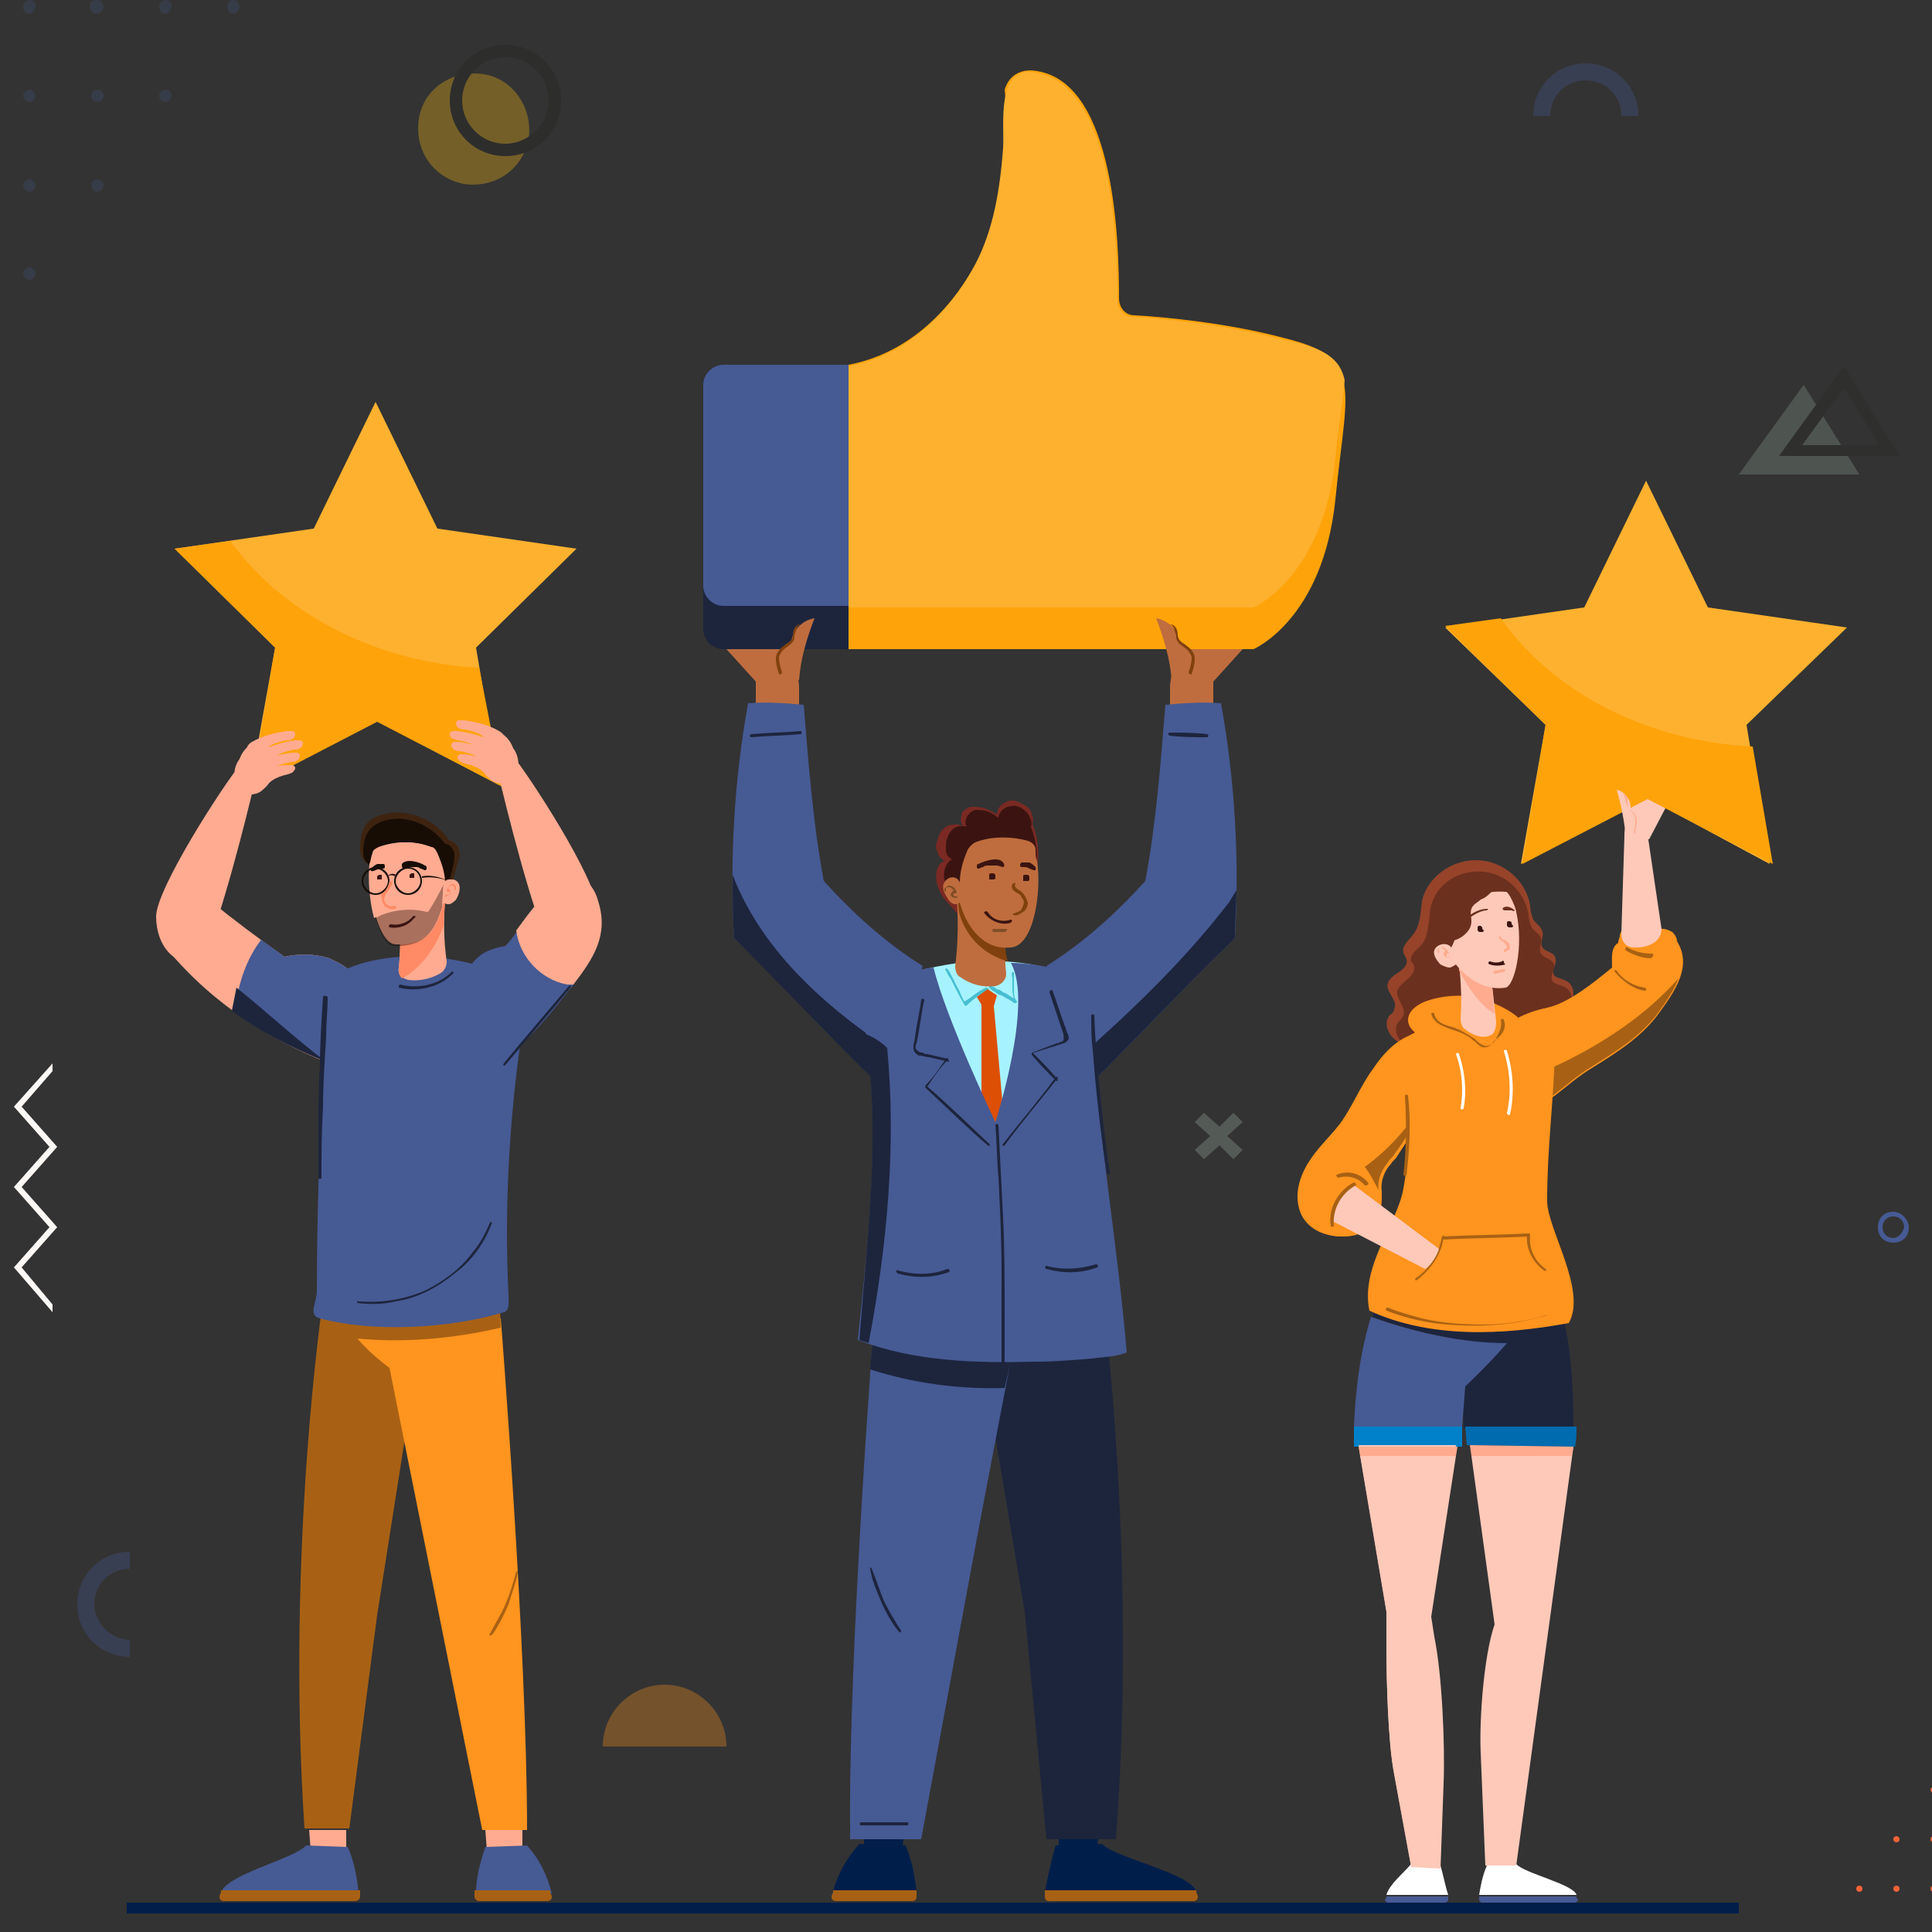 <?xml version="1.0" encoding="utf-8"?>
<!-- Generator: Adobe Illustrator 26.0.1, SVG Export Plug-In . SVG Version: 6.00 Build 0)  -->
<svg version="1.1" id="Layer_1" xmlns="http://www.w3.org/2000/svg" xmlns:xlink="http://www.w3.org/1999/xlink" x="0px" y="0px"
	 viewBox="0 0 125 125" style="enable-background:new 0 0 125 125;" xml:space="preserve">
<rect x="0" y="0" width="125" height="125" fill="#333333" stroke="none"/>
<style type="text/css">
	.st0{opacity:0.27;fill:#AFCAB7;}
	.st1{opacity:0.22;}
	.st2{fill:#465A94;}
	.st3{fill:#F46136;}
	.st4{fill:#FBF8F5;}
	.st5{opacity:0.32;}
	.st6{fill:#FEBC10;}
	.st7{fill:#211F1C;}
	.st8{fill:#AFCAB7;}
	.st9{opacity:0.32;fill:#FF941E;}
	.st10{opacity:0.32;fill:#465A94;}
	.st11{fill:#1D253D;}
	.st12{fill:#FEA30A;}
	.st13{fill:#FEB12F;}
	.st14{fill:#BF6D3E;}
	.st15{fill:#80410E;}
	.st16{fill:#001E4A;}
	.st17{fill:#A86114;}
	.st18{fill:#A6F3FF;}
	.st19{fill:#47BED1;}
	.st20{fill:#DD4F05;}
	.st21{fill:#7A2923;}
	.st22{fill:#3B1411;}
	.st23{fill:#804E26;}
	.st24{fill:#96432A;}
	.st25{fill:#6C301E;}
	.st26{fill:#FF941E;}
	.st27{fill:#FFC9B9;}
	.st28{fill:#FFFFFF;}
	.st29{fill:#006CB0;}
	.st30{fill:#0081C9;}
	.st31{fill:#FFAB90;}
	.st32{fill:#FFAB91;}
	.st33{fill:#FF8A65;}
	.st34{fill:#3E2410;}
	.st35{fill:#170D05;}
	.st36{opacity:0.37;fill:#170D05;}
</style>
<g>
	<polygon class="st0" points="77.3,72.6 78.3,73.5 77.3,74.4 77.9,75 78.9,74.1 79.8,75 80.4,74.4 79.4,73.5 80.4,72.6 79.8,72 
		78.9,72.9 77.9,72 	"/>
	<g class="st1">
		<path class="st2" d="M15.1,0.9c-0.2,0-0.4-0.2-0.4-0.4S14.8,0,15.1,0c0.2,0,0.4,0.2,0.4,0.4S15.3,0.9,15.1,0.9z"/>
		<path class="st2" d="M10.7,0.9c-0.2,0-0.4-0.2-0.4-0.4S10.4,0,10.7,0s0.4,0.2,0.4,0.4S10.9,0.9,10.7,0.9z"/>
		<circle class="st2" cx="10.7" cy="6.2" r="0.4"/>
		<path class="st2" d="M6.3,0.9C6,0.9,5.8,0.7,5.8,0.4S6,0,6.3,0c0.2,0,0.4,0.2,0.4,0.4S6.5,0.9,6.3,0.9z"/>
		<circle class="st2" cx="6.3" cy="6.2" r="0.4"/>
		<path class="st2" d="M6.3,12.4c-0.2,0-0.4-0.2-0.4-0.4c0-0.2,0.2-0.4,0.4-0.4c0.2,0,0.4,0.2,0.4,0.4C6.7,12.2,6.5,12.4,6.3,12.4z"
			/>
		<path class="st2" d="M1.9,0.9c-0.2,0-0.4-0.2-0.4-0.4S1.6,0,1.9,0s0.4,0.2,0.4,0.4S2.1,0.9,1.9,0.9z"/>
		<path class="st2" d="M1.9,6.6c-0.2,0-0.4-0.2-0.4-0.4c0-0.2,0.2-0.4,0.4-0.4s0.4,0.2,0.4,0.4C2.3,6.4,2.1,6.6,1.9,6.6z"/>
		<path class="st2" d="M1.9,12.4c-0.2,0-0.4-0.2-0.4-0.4c0-0.2,0.2-0.4,0.4-0.4s0.4,0.2,0.4,0.4C2.3,12.2,2.1,12.4,1.9,12.4z"/>
		<path class="st2" d="M1.9,18.1c-0.2,0-0.4-0.2-0.4-0.4s0.2-0.4,0.4-0.4s0.4,0.2,0.4,0.4S2.1,18.1,1.9,18.1z"/>
		<path class="st2" d="M-2.5,0.9C-2.8,0.9-3,0.7-3,0.4S-2.8,0-2.5,0s0.4,0.2,0.4,0.4S-2.3,0.9-2.5,0.9z"/>
		<circle class="st2" cx="-2.5" cy="6.2" r="0.4"/>
		<path class="st2" d="M-2.5,12.4c-0.2,0-0.4-0.2-0.4-0.4c0-0.2,0.2-0.4,0.4-0.4s0.4,0.2,0.4,0.4C-2.1,12.2-2.3,12.4-2.5,12.4z"/>
		<circle class="st2" cx="-2.5" cy="17.6" r="0.4"/>
		<circle class="st2" cx="-2.5" cy="23.4" r="0.4"/>
		<path class="st2" d="M-6.9,0.9c-0.2,0-0.4-0.2-0.4-0.4S-7.2,0-6.9,0s0.4,0.2,0.4,0.4S-6.7,0.9-6.9,0.9z"/>
		<circle class="st2" cx="-6.9" cy="6.2" r="0.4"/>
		<path class="st2" d="M-6.9,12.4c-0.2,0-0.4-0.2-0.4-0.4c0-0.2,0.2-0.4,0.4-0.4s0.4,0.2,0.4,0.4C-6.5,12.2-6.7,12.4-6.9,12.4z"/>
		<circle class="st2" cx="-6.9" cy="17.6" r="0.4"/>
		<circle class="st2" cx="-6.9" cy="23.4" r="0.4"/>
		<path class="st2" d="M-6.9,29.5c-0.2,0-0.4-0.2-0.4-0.4s0.2-0.4,0.4-0.4s0.4,0.2,0.4,0.4S-6.7,29.5-6.9,29.5z"/>
	</g>
	<g>
		<path class="st3" d="M113,131.5c0.1,0,0.2,0.1,0.2,0.2s-0.1,0.2-0.2,0.2s-0.2-0.1-0.2-0.2S112.8,131.5,113,131.5z"/>
		<path class="st3" d="M115.4,131.5c0.1,0,0.2,0.1,0.2,0.2s-0.1,0.2-0.2,0.2c-0.1,0-0.2-0.1-0.2-0.2S115.3,131.5,115.4,131.5z"/>
		<circle class="st3" cx="115.4" cy="128.5" r="0.2"/>
		<path class="st3" d="M117.8,131.5c0.1,0,0.2,0.1,0.2,0.2s-0.1,0.2-0.2,0.2s-0.2-0.1-0.2-0.2S117.7,131.5,117.8,131.5z"/>
		<circle class="st3" cx="117.8" cy="128.5" r="0.2"/>
		<circle class="st3" cx="117.8" cy="125.4" r="0.2"/>
		<path class="st3" d="M120.3,131.5c0.1,0,0.2,0.1,0.2,0.2s-0.1,0.2-0.2,0.2c-0.1,0-0.2-0.1-0.2-0.2S120.1,131.5,120.3,131.5z"/>
		<circle class="st3" cx="120.3" cy="128.5" r="0.2"/>
		<circle class="st3" cx="120.3" cy="125.4" r="0.2"/>
		<circle class="st3" cx="120.3" cy="122.2" r="0.2"/>
		<path class="st3" d="M122.7,131.5c0.1,0,0.2,0.1,0.2,0.2s-0.1,0.2-0.2,0.2s-0.2-0.1-0.2-0.2S122.6,131.5,122.7,131.5z"/>
		<circle class="st3" cx="122.7" cy="128.5" r="0.2"/>
		<circle class="st3" cx="122.7" cy="125.4" r="0.2"/>
		<circle class="st3" cx="122.7" cy="122.2" r="0.2"/>
		<circle class="st3" cx="122.7" cy="119" r="0.2"/>
		<path class="st3" d="M125.1,131.5c0.1,0,0.2,0.1,0.2,0.2s-0.1,0.2-0.2,0.2s-0.2-0.1-0.2-0.2S125,131.5,125.1,131.5z"/>
		<circle class="st3" cx="125.1" cy="128.5" r="0.2"/>
		<circle class="st3" cx="125.1" cy="125.4" r="0.2"/>
		<circle class="st3" cx="125.1" cy="122.2" r="0.2"/>
		<circle class="st3" cx="125.1" cy="119" r="0.2"/>
		<path class="st3" d="M125.1,115.6c0.1,0,0.2,0.1,0.2,0.2s-0.1,0.2-0.2,0.2s-0.2-0.1-0.2-0.2S125,115.6,125.1,115.6z"/>
	</g>
	<g>
		<polygon class="st4" points="3.4,68.8 0.9,71.6 3.2,74.2 0.9,76.8 3.2,79.4 0.9,82 3.4,84.9 3.4,84.4 1.4,82 3.7,79.4 1.4,76.8 
			3.7,74.2 1.4,71.6 3.4,69.3 		"/>
	</g>
	<g class="st5">
		<path class="st6" d="M34.2,9c-0.4,2-2.2,3.2-4.2,2.9c-2-0.4-3.2-2.2-2.9-4.2s2.2-3.2,4.2-2.9C33.2,5.1,34.5,7,34.2,9z"/>
		<g>
			<g>
				<path class="st7" d="M32.7,3.7c1.6,0,2.8,1.3,2.8,2.8s-1.3,2.8-2.8,2.8c-1.6,0-2.8-1.3-2.8-2.8S31.1,3.7,32.7,3.7 M32.7,2.9
					c-2,0-3.6,1.6-3.6,3.6c0,2,1.6,3.6,3.6,3.6c2,0,3.6-1.6,3.6-3.6C36.3,4.5,34.7,2.9,32.7,2.9L32.7,2.9z"/>
			</g>
		</g>
	</g>
	<g>
		<path class="st2" d="M122.5,78.4c-0.6,0-1,0.4-1,1c0,0.6,0.4,1,1,1c0.6,0,1-0.4,1-1C123.5,78.9,123,78.4,122.5,78.4z M122.5,80.1
			c-0.4,0-0.7-0.3-0.7-0.7c0-0.4,0.3-0.7,0.7-0.7c0.4,0,0.7,0.3,0.7,0.7C123.1,79.8,122.8,80.1,122.5,80.1z"/>
	</g>
	<g class="st1">
		<polygon class="st8" points="112.5,30.7 116.7,24.9 120.3,30.7 		"/>
		<g>
			<path class="st7" d="M119.3,25.1l2.3,3.7h-5L119.3,25.1 M119.3,23.7l-4.2,5.8h7.8L119.3,23.7L119.3,23.7z"/>
		</g>
	</g>
	<path class="st9" d="M43,109c-2.2,0-4,1.8-4,4h8C47,110.8,45.2,109,43,109z"/>
	<path class="st10" d="M102.6,5.2c1.3,0,2.3,1,2.3,2.3h1.1c0-1.9-1.5-3.4-3.4-3.4c-1.9,0-3.4,1.5-3.4,3.4h1.1
		C100.3,6.2,101.3,5.2,102.6,5.2z"/>
	<path class="st10" d="M6.1,103.8c0-1.3,1-2.3,2.3-2.3v-1.1c-1.9,0-3.4,1.5-3.4,3.4s1.5,3.4,3.4,3.4v-1.1
		C7.2,106.1,6.1,105,6.1,103.8z"/>
</g>
<g>
	<g>
		<path class="st11" d="M54.9,23.6V42h-8.1c-0.7,0-1.3-0.6-1.3-1.3V24.9c0-0.7,0.6-1.3,1.3-1.3H54.9z"/>
		<path class="st12" d="M86.4,32.3c-0.8,7.8-5.3,9.7-5.3,9.7H54.9V23.6c7.4-1.4,10.9-10.5,10.1-15c0.1-1,0.1-2,0-2.8
			c0.5-1.6,2.1-1.2,2.1-1.2c5.1,0.8,5.3,11.3,5.3,14.7c0,0.6,0.4,1.1,1,1.1c1.9,0.1,6.1,0.5,9.8,1.5c2.4,0.6,3.4,1.3,3.7,2.7
			C87.3,26,86.8,28.3,86.4,32.3z"/>
	</g>
	<g>
		<path class="st2" d="M54.9,23.6v15.6h-8.1c-0.7,0-1.3-0.6-1.3-1.3v-13c0-0.7,0.6-1.3,1.3-1.3H54.9z"/>
		<path class="st13" d="M87,24.6c-0.1,1.3-0.4,2.9-0.6,5c-0.8,7.8-5.3,9.7-5.3,9.7H54.9c0,0,0-15.6,0-15.6c3.7-0.7,6.5-3.4,8.2-6.6
			c1.2-2.3,1.6-4.9,1.8-7.5c0.1-1.5-0.5-5.4,2.1-4.9c5.1,0.8,5.3,11.3,5.3,14.7c0,0.6,0.4,1.1,1,1.1c1.9,0.1,6.1,0.5,9.8,1.5
			C85.7,22.5,86.7,23.2,87,24.6z"/>
	</g>
	<path class="st14" d="M76.5,42h3.9l-1.9,2.1v2.3h-2.8v-1.9c0-0.4,0.1-0.9,0.3-1.3L76.5,42z"/>
	<g>
		<path class="st14" d="M76.4,43.8c0.4-0.2,0.7-0.7,0.7-1.2s-0.3-0.9-0.8-1.1c-0.1-0.8-0.8-1.4-1.5-1.5c0.5,1.3,0.9,2.6,1,4
			L76.4,43.8z"/>
		<path class="st15" d="M75.8,40.4c0.3,0.1,0.4,0.4,0.4,0.7c0,0.2,0.1,0.3,0.2,0.4c0.1,0.1,0.3,0.2,0.4,0.3c0.3,0.2,0.5,0.5,0.5,0.8
			c0,0.4-0.1,0.7-0.2,1c0,0.1-0.2,0-0.2-0.1c0.1-0.3,0.2-0.6,0.2-1c-0.1-0.3-0.3-0.5-0.6-0.7c-0.1-0.1-0.2-0.1-0.3-0.3
			c-0.1-0.1-0.1-0.2-0.1-0.4c-0.1-0.2-0.1-0.6-0.4-0.7C75.6,40.5,75.7,40.4,75.8,40.4z"/>
	</g>
	<path class="st14" d="M50.9,42H47l1.9,2.1v2.3h2.8v-1.9c0-0.4-0.1-0.9-0.3-1.3L50.9,42z"/>
	<g>
		<path class="st2" d="M67.7,62.5c2.4-1.5,4.5-3.4,6.4-5.5c0.7-3.7,1-7.7,1.3-11.4c1.1-0.1,2.4-0.2,3.6-0.1c0.9,5,1.2,10.1,0.9,15.2
			c-3.2,3.1-6.5,6.6-9.7,9.8L67.7,62.5z"/>
		<path class="st11" d="M79.5,58.4c0.2-0.3,0.3-0.5,0.5-0.8c0,1-0.1,2.1-0.1,3.1c-3.2,3.1-6.5,6.6-9.7,9.8l-0.6-1.9
			C73.1,65.5,76.5,62.3,79.5,58.4z"/>
		<path class="st11" d="M75.7,47.4c0.8,0,1.6,0,2.4,0.1c0.1,0,0.1,0.2,0,0.2c-0.8,0-1.6,0-2.4-0.1C75.6,47.6,75.5,47.4,75.7,47.4z"
			/>
	</g>
	<g>
		<path class="st2" d="M59.7,62.5c-2.4-1.5-4.5-3.4-6.4-5.5c-0.7-3.7-1-7.7-1.3-11.4c-1.1-0.1-2.4-0.2-3.6-0.1
			c-0.9,5-1.2,10.1-0.9,15.2c3.2,3.1,6.5,6.6,9.7,9.8L59.7,62.5z"/>
		<path class="st11" d="M57.4,67.8c0.1,0.6,0.1,1.2,0.1,1.8l-0.3,0.9c-3.2-3.1-6.5-6.6-9.7-9.8c-0.1-1.4-0.1-2.7-0.1-4.1
			C49.2,61.3,53.1,64.9,57.4,67.8z"/>
		<path class="st11" d="M48.6,47.5c1.1-0.1,2.1-0.1,3.2-0.2c0.1,0,0.1,0.2,0,0.2c-1.1,0.1-2.1,0.1-3.2,0.2
			C48.5,47.7,48.5,47.5,48.6,47.5z"/>
	</g>
	<g>
		<g>
			<g>
				<path class="st16" d="M55.9,118.3c0,0.4,0,0.9,0,1.3h2.5l0.1-1.3H55.9z"/>
				<path class="st16" d="M68.5,118.3c0,0.4,0,0.9,0,1.3h2.5l0.1-1.3H68.5z"/>
				<path class="st11" d="M71.3,83.6c-6.7,0.7-7.7,4.6-7.7,4.6l2.7,16.1l1.4,14.7h4.5C73.6,100.6,71.3,83.6,71.3,83.6z"/>
				<path class="st2" d="M65.4,88c0,0,3-1.9,3.3-3.6l-12.1,0.4c0,0-1.7,21.7-1.6,33.5h4.6L65.4,88z"/>
				<path class="st2" d="M65,89.8L59.6,119h-4.6c0-8.8,0.9-23.8,1.4-30.5C59.1,89.5,62.1,89.9,65,89.8z"/>
				<path class="st11" d="M56.3,88.6c0.2-2.3,0.3-3.7,0.3-3.7l12.1-0.4c-0.4,1.7-3.3,3.6-3.3,3.6L65,89.8
					C62.1,89.9,59.1,89.5,56.3,88.6z"/>
				<path class="st11" d="M67.7,86.1c0.6-0.6,1.1-1.3,1.3-1.9l-11.4-0.5c0,0-0.1,1.2-0.1,1.7C60.8,86.2,64.3,86.5,67.7,86.1z"/>
			</g>
			<g>
				<path class="st16" d="M58.6,119.4l-3-0.1c-0.8,0.9-1.4,1.9-1.7,3.1h5.4C59.2,121.4,59,120.4,58.6,119.4z"/>
				<path class="st17" d="M53.9,122.4c0,0.1-0.1,0.2-0.1,0.3c0,0.2,0.1,0.3,0.3,0.3H59c0.2,0,0.3-0.1,0.3-0.3c0-0.1,0-0.2,0-0.4
					H53.9z"/>
			</g>
			<g>
				<path class="st16" d="M68.3,119.4l3-0.1c0.8,0.9,5.8,1.9,6.1,3.1h-9.8C67.8,121.4,68,120.4,68.3,119.4z"/>
				<path class="st17" d="M77.4,122.4c0,0.1,0.1,0.2,0.1,0.3c0,0.2-0.1,0.3-0.3,0.3h-9.3c-0.2,0-0.3-0.1-0.3-0.3c0-0.1,0-0.2,0-0.4
					H77.4z"/>
			</g>
		</g>
		<path class="st11" d="M58.3,105.5c-0.4-0.6-0.8-1.3-1.1-1.9c-0.3-0.7-0.5-1.4-0.8-2.1c0-0.1-0.2-0.1-0.1,0
			c0.1,0.7,0.4,1.4,0.7,2.1c0.3,0.7,0.7,1.4,1.1,1.9C58.2,105.7,58.3,105.6,58.3,105.5z"/>
		<path class="st11" d="M55.7,117.9h3c0.1,0,0.1,0.2,0,0.2h-3C55.6,118.1,55.6,117.9,55.7,117.9z"/>
	</g>
	<g>
		<path class="st18" d="M70.1,64.7c0-0.8-0.6-1.5-1.4-1.8c-1.7-0.6-3.7-0.8-5.6-0.7c-1.7,0.1-3.4,0.5-5.1,1
			c-1.1,0.3-1.8,1.3-1.6,2.3c1,5.9,1.3,12.1,0.9,18.1c4.5,1.3,8.9,1.7,13.1,0.2C70.6,77.6,70.4,70.8,70.1,64.7z"/>
		<path class="st19" d="M63.8,63.9c-0.5,0.2-0.9,0.6-1.4,0.9c-0.2-0.3-0.3-0.7-0.5-1c-0.1-0.2-0.2-0.4-0.3-0.6
			c-0.1-0.2-0.2-0.4-0.3-0.5c-0.1-0.1-0.2,0-0.1,0.1c0.1,0.2,0.2,0.4,0.3,0.5c0.1,0.2,0.2,0.4,0.3,0.6c0.2,0.4,0.4,0.8,0.6,1.1
			c0,0.1,0.1,0.1,0.2,0c0.4-0.4,0.9-0.7,1.4-1C64,64,63.9,63.9,63.8,63.9z"/>
		<path class="st19" d="M65.6,63.9c0-0.2,0-0.3,0-0.5c0-0.1,0-0.3,0-0.5c0,0-0.1,0-0.1,0c-0.1,0.1,0,0.3,0,0.4c0,0.2,0,0.3,0,0.5
			c0,0.3,0,0.5,0.1,0.8c-0.2-0.1-0.4-0.3-0.7-0.4c-0.1-0.1-0.3-0.2-0.4-0.2c-0.1-0.1-0.3-0.2-0.4-0.2c-0.1,0-0.1,0-0.1,0.1
			c0.1,0.1,0.2,0.2,0.4,0.3c0.1,0.1,0.3,0.2,0.4,0.2c0.3,0.2,0.6,0.3,0.8,0.5c0.1,0,0.2,0,0.2-0.1C65.6,64.6,65.6,64.3,65.6,63.9z"
			/>
		<polygon class="st20" points="63.9,64 63.2,64.5 63.5,65 63.5,81.8 64.7,82.5 65.8,81.8 64.3,65.1 64.5,64.4 		"/>
		<path class="st2" d="M56,66.7c-0.2-1.4,0.4-3,1.5-3.4c0.9-0.3,2-0.6,2.9-0.7c0.8,3.3,4,10,4,10s2.5-7.7,1-10.3
			c0.9,0,2.7,0.2,3.7,0.7c0.9,0.5,1.4,1.9,1.5,3.1c0.4,7,1.7,14.3,2.3,21.4c-0.7,0.3-1.6,0.3-2.3,0.4c-1.2,0.1-2.4,0.2-3.6,0.2
			c-3.9,0.1-7.8,0-11.5-1.4C56.2,80,57,73.3,56,66.7z"/>
		<path class="st11" d="M57.4,67.8c0.6,6.3,0,12.8-1.2,19.1c-0.2-0.1-0.4-0.1-0.6-0.2c0.5-6.6,1.4-13.2,0.4-19.8
			C56.5,67.1,57,67.4,57.4,67.8z"/>
		<g>
			<path class="st11" d="M66.8,68.1l1.3-0.5c0.1,0,0.2-0.1,0.3-0.1c0.1,0,0.2-0.1,0.3-0.1c0.2-0.1,0.1-0.3,0.1-0.5
				c-0.3-0.9-0.6-1.8-0.9-2.7c0-0.1,0.1-0.2,0.2-0.1c0.3,0.8,0.5,1.5,0.8,2.3c0.1,0.2,0.1,0.4,0.2,0.5c0,0.1,0.1,0.3,0,0.4
				c-0.1,0.1-0.2,0.2-0.3,0.2c-0.2,0.1-0.4,0.1-0.6,0.2c-0.4,0.1-0.9,0.3-1.3,0.4C66.7,68.4,66.7,68.2,66.8,68.1z"/>
			<path class="st11" d="M66.9,68.2c0.5,0.5,1,1,1.5,1.6c0.1,0.1,0,0.2-0.1,0.1c-0.5-0.5-1-1-1.5-1.6C66.7,68.2,66.8,68.1,66.9,68.2
				z"/>
			<path class="st11" d="M64.9,74c1.1-1.4,2.3-2.8,3.4-4.3c0.1-0.1,0.2,0,0.1,0.1c-1.1,1.4-2.3,2.8-3.4,4.3
				C64.9,74.2,64.8,74.1,64.9,74z"/>
		</g>
		<g>
			<path class="st11" d="M61.3,68.5L60,68.2c-0.1,0-0.2,0-0.3-0.1c-0.1,0-0.2,0-0.3-0.1c-0.2-0.1-0.2-0.3-0.1-0.5
				c0.2-0.9,0.3-1.9,0.5-2.8c0-0.1-0.2-0.1-0.2,0c-0.1,0.8-0.3,1.6-0.4,2.4c0,0.2-0.1,0.4-0.1,0.6c0,0.1,0,0.3,0.1,0.4
				c0.1,0.1,0.2,0.2,0.3,0.2c0.2,0,0.4,0.1,0.6,0.1c0.4,0.1,0.9,0.2,1.3,0.3C61.4,68.7,61.4,68.5,61.3,68.5z"/>
			<path class="st11" d="M61.2,68.5c-0.4,0.6-0.8,1.2-1.3,1.7c-0.1,0.1,0.1,0.2,0.1,0.1c0.4-0.6,0.8-1.2,1.3-1.7
				C61.4,68.5,61.3,68.4,61.2,68.5z"/>
			<path class="st11" d="M64,74c-1.3-1.2-2.6-2.5-4-3.7c-0.1-0.1-0.2,0.1-0.1,0.1c1.3,1.2,2.6,2.5,4,3.7C64,74.2,64.1,74.1,64,74z"
				/>
		</g>
		<path class="st11" d="M64.6,72.8c0.1,2,0.2,4,0.3,6c0.1,2,0.1,4,0.1,6c0,1.1,0,2.3,0,3.4c0,0.1-0.2,0.1-0.2,0c0-2,0-4,0-6
			c0-2-0.1-4-0.2-6c-0.1-1.1-0.1-2.3-0.2-3.4C64.4,72.7,64.6,72.7,64.6,72.8z"/>
		<path class="st11" d="M67.7,81.9c1.1,0.3,2.2,0.2,3.2-0.1c0.1,0,0.2,0.1,0.1,0.2c-1.1,0.4-2.2,0.4-3.3,0.1
			C67.6,82.1,67.6,81.9,67.7,81.9z"/>
		<path class="st11" d="M58.1,82.2c1.1,0.3,2.2,0.3,3.2-0.1c0.1,0,0.2,0.1,0.1,0.2c-1.1,0.4-2.2,0.4-3.3,0.1
			C57.9,82.3,58,82.1,58.1,82.2z"/>
	</g>
	<g>
		<path class="st21" d="M67,56.6c0.3-1.1,0.2-2.3-0.2-3.3c0.1-0.3,0-0.5-0.1-0.8c-0.1-0.2-0.3-0.4-0.6-0.5c-0.3-0.2-0.7-0.3-1-0.1
			c-0.3,0.1-0.6,0.4-0.6,0.8c-0.3-0.2-0.5-0.3-0.8-0.4c-0.3-0.1-0.6-0.1-0.9-0.1c-0.3,0.1-0.6,0.3-0.6,0.6c-0.1,0.3,0,0.6,0.3,0.8
			c-0.2-0.3-0.7-0.3-1.1-0.2c-0.3,0.1-0.6,0.4-0.7,0.8c-0.1,0.3-0.2,0.5-0.1,0.8c0.1,0.3,0.2,0.5,0.5,0.7c-0.5,0.2-0.6,0.8-0.5,1.4
			c0.1,0.5,0.4,1,0.8,1.4c0.4,0.4,0.7,0.8,1,1.3L67,56.6z"/>
		<path class="st22" d="M66.9,56.7c0.3-1,0.2-2.2-0.2-3.2c0.1-0.2,0-0.5-0.1-0.7c-0.1-0.2-0.3-0.4-0.5-0.5c-0.3-0.2-0.6-0.2-0.9-0.1
			c-0.3,0.1-0.6,0.4-0.6,0.7c-0.2-0.1-0.4-0.3-0.7-0.4c-0.3-0.1-0.5-0.1-0.8-0.1c-0.3,0.1-0.5,0.3-0.6,0.6c-0.1,0.3,0,0.6,0.3,0.7
			c-0.2-0.3-0.7-0.3-0.9-0.2c-0.3,0.1-0.5,0.4-0.6,0.7c-0.1,0.2-0.1,0.5-0.1,0.8s0.2,0.5,0.4,0.6c-0.4,0.2-0.6,0.8-0.5,1.3
			c0.1,0.5,0.4,0.9,0.7,1.3c0.3,0.4,0.7,0.8,0.9,1.2L66.9,56.7z"/>
		<g>
			<g>
				<g>
					<g>
						<path class="st14" d="M61.9,58.1c0.1,1.4,0.1,2.9-0.1,4.4c0,0.3,0.1,0.6,0.3,0.7c0.7,0.5,1.5,0.7,2.3,0.6
							c0.4-0.1,0.7-0.4,0.7-0.8c-0.1-0.9-0.1-1.8-0.1-2.8C64.3,59.1,63.2,58.5,61.9,58.1z"/>
						<path class="st15" d="M65.1,60.1c-0.8-1-1.9-1.6-3.1-2c0,0.4,0,0.8,0.1,1.1c0.5,1.6,1.7,2.6,3.1,3C65,61.5,65,60.8,65.1,60.1z
							"/>
					</g>
					<g>
						<path class="st14" d="M67.1,55.7c0.3,2-0.2,5.5-1.7,5.6c-1.8,0.2-2.9-1.4-3.3-2.9c0,0-0.2,0.1-0.3,0.1c-0.2,0-0.4-0.2-0.5-0.4
							c-0.2-0.3-0.4-0.7-0.2-1c0.2-0.4,0.8-0.5,1,0c0-0.7,0.2-1.4,0.5-2.1c0.1-0.2,0.3-0.4,0.5-0.5c1-0.4,2.3-0.4,3.4-0.1
							c0.3,0.1,0.5,0.3,0.5,0.6C67,55.3,67,55.5,67.1,55.7z"/>
						<path class="st22" d="M64.9,55.8c-0.3-0.4-1.2-0.1-1.6,0.1c-0.1,0-0.1,0.1-0.1,0.2c0,0,0,0.1,0.1,0.1c0.1,0,0.2-0.1,0.3-0.1
							c0.1-0.1,0.2-0.1,0.4-0.1c0.2,0,0.3,0,0.5,0c0.1,0,0.3,0.1,0.4,0.1C65,56.1,65,55.9,64.9,55.8z"/>
						<path class="st22" d="M64.4,56.6C64.4,56.5,64.4,56.5,64.4,56.6c-0.1-0.1-0.1-0.1-0.1-0.1c0,0,0,0-0.1,0c0,0,0,0-0.1,0
							c0,0-0.1,0-0.1,0.1c0,0,0,0,0,0c0,0,0,0.1,0,0.1v0c0,0,0,0.1,0,0.1c0,0,0,0,0,0.1c0,0,0,0,0.1,0c0,0,0,0,0.1,0l0.1,0
							c0,0,0.1,0,0.1-0.1c0,0,0,0,0,0C64.4,56.7,64.4,56.7,64.4,56.6L64.4,56.6C64.4,56.6,64.4,56.6,64.4,56.6z"/>
						<path class="st22" d="M66.6,56.7C66.6,56.7,66.6,56.6,66.6,56.7c-0.1-0.1-0.1-0.1-0.1-0.1c0,0,0,0-0.1,0c0,0,0,0-0.1,0
							c0,0-0.1,0-0.1,0.1c0,0,0,0,0,0c0,0,0,0.1,0,0.1v0c0,0,0,0.1,0,0.1c0,0,0,0,0,0.1c0,0,0,0,0.1,0c0,0,0,0,0.1,0l0.1,0
							c0,0,0.1,0,0.1-0.1c0,0,0,0,0,0C66.6,56.9,66.6,56.8,66.6,56.7L66.6,56.7C66.6,56.7,66.6,56.7,66.6,56.7z"/>
						<path class="st22" d="M67,56.1c-0.1-0.1-0.2-0.2-0.4-0.3c-0.2,0-0.3,0-0.5,0C66,55.9,66,55.9,66,56c0,0.1,0.1,0.1,0.2,0.1
							c0.1,0,0.3,0,0.4,0.1C66.7,56.2,67.1,56.5,67,56.1C67,56.2,67,56.1,67,56.1z"/>
						<path class="st23" d="M65.1,60.1c-0.1,0-0.1,0-0.2,0c-0.1,0-0.1,0-0.2,0c-0.1,0-0.1,0-0.2,0c-0.1,0-0.1,0-0.2,0
							c-0.1,0-0.1,0.1-0.1,0.1c0,0.1,0.1,0.1,0.2,0.1c0.1,0,0.1,0,0.2,0c0.1,0,0.1,0,0.2,0c0.1,0,0.2,0,0.2,0
							C65.2,60.2,65.2,60.1,65.1,60.1z"/>
						<path class="st23" d="M61.9,58c-0.1,0-0.2,0-0.2-0.1c0,0,0-0.1,0-0.1c0,0,0.1,0,0.1,0c0.1,0,0.1-0.1,0.1-0.1
							c-0.1-0.2-0.2-0.4-0.5-0.4c-0.1,0-0.2,0.1-0.3,0.2c0,0,0,0.1,0,0.1c0,0,0,0.1,0.1,0.1c0,0,0-0.1,0-0.1c0,0,0-0.1,0-0.1
							c0-0.1,0.1-0.1,0.2-0.1c0.1,0,0.2,0.1,0.3,0.2c-0.1,0.1-0.2,0.2-0.2,0.3c0,0.1,0.2,0.2,0.3,0.2C62,58.1,62,57.9,61.9,58z"/>
					</g>
				</g>
				<path class="st15" d="M66.1,57.7c-0.1-0.1-0.2-0.1-0.3-0.2c-0.1-0.1-0.2-0.2-0.1-0.3c0-0.1-0.1-0.1-0.2,0
					c-0.1,0.2,0,0.4,0.2,0.5c0.1,0.1,0.2,0.1,0.3,0.2c0.1,0.1,0.1,0.2,0.2,0.3c0.1,0.2,0,0.4-0.1,0.6c-0.1,0.2-0.3,0.2-0.5,0.3
					c-0.1,0-0.1,0.1,0,0.1c0.2,0.1,0.4-0.1,0.6-0.2c0.2-0.1,0.3-0.4,0.3-0.6C66.4,58.1,66.3,57.9,66.1,57.7z"/>
			</g>
			<path class="st22" d="M65.4,59.7c-0.6,0.2-1.3-0.1-1.7-0.6c-0.1-0.1,0.1-0.2,0.2-0.1c0.3,0.5,0.9,0.7,1.5,0.5
				C65.5,59.5,65.5,59.6,65.4,59.7z"/>
		</g>
	</g>
	<path class="st11" d="M70.8,65.7c0.1,2.7,0.4,5.4,0.7,8c0.1,0.7,0.2,1.5,0.3,2.2c0,0.1-0.2,0.1-0.2,0c-0.4-2.7-0.7-5.3-0.9-8
		c-0.1-0.7-0.1-1.5-0.1-2.2C70.6,65.6,70.8,65.6,70.8,65.7z"/>
	<g>
		<path class="st14" d="M51.1,43.8c-0.4-0.2-0.7-0.7-0.7-1.2c0-0.5,0.3-0.9,0.8-1.1c0.1-0.8,0.8-1.4,1.5-1.5c-0.5,1.3-0.9,2.6-1,4
			L51.1,43.8z"/>
		<path class="st15" d="M51.7,40.4c-0.3,0.1-0.4,0.4-0.4,0.7c0,0.2-0.1,0.3-0.2,0.4c-0.1,0.1-0.3,0.2-0.4,0.3
			c-0.3,0.2-0.5,0.5-0.5,0.8c0,0.4,0.1,0.7,0.2,1c0,0.1,0.2,0,0.2-0.1c-0.1-0.3-0.2-0.6-0.2-1c0.1-0.3,0.3-0.5,0.6-0.7
			c0.1-0.1,0.2-0.1,0.3-0.3c0.1-0.1,0.1-0.2,0.1-0.4c0.1-0.2,0.1-0.6,0.4-0.7C51.9,40.5,51.8,40.4,51.7,40.4z"/>
	</g>
</g>
<g>
	<path class="st24" d="M96.5,55.8c1.3,0.4,2.3,1.5,2.5,2.8c0,0.3,0.1,0.6,0.2,0.9c0.2,0.3,0.5,0.4,0.6,0.8c0.1,0.3-0.2,0.7,0,1
		c0.2,0.3,0.7,0.3,0.8,0.6c0.2,0.4-0.2,0.8-0.1,1.1c0.1,0.3,0.6,0.3,0.9,0.5c0.3,0.2,0.4,0.5,0.4,0.8c0,0.3-0.1,0.6-0.3,0.9
		c-0.9,1.7-2.7,2.9-4.6,3.3c-1.9,0.4-3.9,0-5.7-0.7c-0.4-0.2-0.9-0.4-1.2-0.8c-0.3-0.4-0.4-0.9-0.1-1.3c0.1-0.1,0.3-0.2,0.3-0.4
		c0.3-0.6-0.6-1.1-0.4-1.7c0.1-0.3,0.4-0.5,0.7-0.7c0.3-0.2,0.6-0.5,0.5-0.8c0-0.2-0.2-0.3-0.2-0.5c-0.1-0.4,0.3-0.7,0.6-1.1
		c0.5-0.6,0.5-1.4,0.6-2.2C92.4,56.5,94.5,55.2,96.5,55.8z"/>
	<path class="st25" d="M96.5,56.5c1.2,0.3,2.2,1.4,2.4,2.7c0,0.3,0.1,0.6,0.2,0.8c0.2,0.3,0.5,0.4,0.6,0.7c0.1,0.3-0.2,0.7,0,1
		c0.2,0.3,0.6,0.3,0.8,0.6c0.2,0.3-0.2,0.7-0.1,1.1c0.1,0.3,0.6,0.3,0.9,0.5c0.3,0.2,0.4,0.5,0.4,0.8c0,0.3-0.1,0.6-0.3,0.9
		c-0.8,1.6-2.5,2.8-4.3,3.1c-1.8,0.4-3.7,0-5.4-0.7c-0.4-0.2-0.8-0.4-1.1-0.7c-0.3-0.3-0.4-0.9-0.1-1.2c0.1-0.1,0.2-0.2,0.3-0.4
		c0.2-0.5-0.5-1.1-0.4-1.6c0.1-0.3,0.4-0.5,0.6-0.7c0.3-0.2,0.5-0.5,0.5-0.8c0-0.2-0.1-0.3-0.2-0.4c-0.1-0.4,0.3-0.7,0.6-1
		c0.5-0.5,0.5-1.3,0.6-2C92.6,57.2,94.6,56,96.5,56.5z"/>
	<g>
		<path class="st26" d="M108.5,60.9c0-0.2-0.1-0.4-0.3-0.6c-0.2-0.1-0.4-0.2-0.6-0.2c-0.7-0.1-1.3-0.2-2-0.2c-0.3,0-0.6,0.2-0.7,0.6
			c0,0.2-0.1,0.3-0.1,0.5c-0.5,0.3-0.4,1-0.4,1.6c-1.1,0.9-2.8,2.3-4.2,2.6c-1.4,0.3-2.8,0.9-3.5,2.2c-0.5,0.9-0.4,1.9-0.4,2.9
			c0,0.7,0.1,1.5,1,1.8c0.3,0.1,0.6,0.1,0.9,0c1.9-0.4,3.1-2,4.8-3c1.6-1,3.2-2,4.3-3.5S109.5,62.5,108.5,60.9z"/>
		<path class="st26" d="M108.6,63.3c0.3-0.8,0.4-1.6-0.2-2.4c0-0.2-0.1-0.4-0.3-0.6c-0.2-0.1-0.4-0.2-0.6-0.2
			c-0.7-0.1-1.3-0.2-2-0.2c-0.3,0-0.6,0.2-0.7,0.6c0,0.2-0.1,0.3-0.1,0.5c-0.5,0.3-0.4,1-0.4,1.6c-1.1,0.9-2.8,2.3-4.2,2.6
			c-1.4,0.3-2.8,0.9-3.5,2.2c-0.5,0.9-0.4,1.9-0.4,2.9c0,0.2,0,0.3,0,0.5C100.8,69.2,105.4,66.9,108.6,63.3z"/>
		<path class="st17" d="M96.3,70.7c0.1,0.6,0.3,1.1,1,1.3c0.3,0.1,0.6,0.1,0.9,0c1.9-0.4,3.1-2,4.8-3c1.6-1,3.2-2,4.3-3.5
			c0.5-0.7,1-1.4,1.3-2.2C105.4,66.9,100.8,69.2,96.3,70.7z"/>
		<path class="st27" d="M105.1,54.1l-0.2,6.3c0,0.5,0.3,0.9,0.8,0.9c0.4,0,0.8,0,1.3-0.3c0.3-0.2,0.5-0.5,0.5-0.9l-0.9-6.1
			C106.7,54,105.9,53.9,105.1,54.1z"/>
		<path class="st17" d="M106.4,63.9c-0.7-0.1-1.4-0.5-1.8-1.1c-0.1-0.1-0.2,0-0.1,0.1c0.5,0.6,1.2,1.1,1.9,1.2
			C106.5,64.1,106.6,64,106.4,63.9z"/>
		<path class="st17" d="M106.9,61.7c-0.5,0-1.1-0.1-1.6-0.4c-0.1-0.1-0.2,0.1-0.1,0.2c0.5,0.3,1.1,0.5,1.6,0.5
			C107,61.9,107,61.7,106.9,61.7z"/>
	</g>
	<path class="st26" d="M95.8,64.6c-1.2-0.3-2.5-0.2-3.6,0.2c-0.5,0.2-1.1,0.6-1.1,1.2c0,0.5,0.5,0.9,0.9,1.1
		c1.6,0.9,3.6,1.1,5.4,0.7c0.9-0.2,1.8-0.9,1-1.8C97.7,65.3,96.7,64.9,95.8,64.6z"/>
	<path class="st26" d="M92,66.8c-1.3,0.2-2.3,1.2-3.1,2.4c-0.8,1.1-1.3,2.4-2.1,3.5c-0.7,0.9-1.5,1.6-2.1,2.6
		c-0.6,0.9-0.9,2.2-0.4,3.3c0.5,1,1.6,1.4,2.6,1.4c0.7,0,1.5-0.2,2-0.8c0.4-0.5,0.5-1.1,0.5-1.7c0-0.1,0-0.2,0-0.4
		c-0.1-0.7,0.2-1.4,0.6-1.8c0.1-0.2,0.3-0.3,0.4-0.5c0.8-1.2,1.6-2.4,2-3.8C92.6,69.6,92.7,68.1,92,66.8z"/>
	<path class="st26" d="M92.1,71.4c0-0.1,0.1-0.2,0.1-0.4c0.4-1.4,0.4-3-0.3-4.2c-1.3,0.2-2.3,1.2-3.1,2.4c-0.8,1.1-1.3,2.4-2.1,3.5
		c-0.7,0.9-1.5,1.6-2.1,2.6s-0.9,2.2-0.4,3.3c0.5,1,1.6,1.4,2.6,1.4c0.7,0,1.5-0.2,2-0.8c0.4-0.5,0.5-1.1,0.5-1.7c0-0.1,0-0.2,0-0.4
		c0,0,0-0.1,0-0.1c-0.3-0.5-0.5-1-0.9-1.5C89.8,74.4,91.1,73,92.1,71.4z"/>
	<path class="st17" d="M88.3,75.5c0.4,0.5,0.6,1,0.9,1.5c-0.1-0.7,0.2-1.3,0.6-1.8c0.1-0.2,0.3-0.3,0.4-0.5c0.8-1.1,1.5-2.2,1.9-3.4
		C91.1,73,89.8,74.4,88.3,75.5z"/>
	<path class="st11" d="M97.5,86.9c0.7-0.8,1.3-1.7,1.4-2.3l-9.2-1.7c-0.3,0.8-0.7,1.5-0.9,2.3C91.5,86.2,94.6,86.9,97.5,86.9z"/>
	<g>
		<g>
			<path class="st28" d="M96.2,120.7l1.9-0.1c0.5,0.6,3.7,1.3,3.9,2h-6.3C95.8,122,95.9,121.4,96.2,120.7z"/>
			<path class="st2" d="M102,122.7c0,0.1,0,0.1,0.1,0.2c0,0.1-0.1,0.2-0.2,0.2h-6c-0.1,0-0.2-0.1-0.2-0.2c0-0.1,0-0.2,0-0.2H102z"/>
		</g>
		<path class="st11" d="M100.8,84c-2.8,1-4.1,0.6-7,0.6c-0.3,1.6,0.8,5.2,0.8,5.2l0.1,2.6h7.1C101.8,89.4,101.6,86.4,100.8,84z"/>
		<path class="st29" d="M94.8,92.3l0.1,1.2l7,0.1c0.1-0.4,0.1-0.9,0.1-1.3H94.8z"/>
		<g>
			<path class="st28" d="M93.2,120.7l-1.9-0.1c-0.5,0.6-1.4,1.3-1.6,2h4C93.5,122,93.4,121.4,93.2,120.7z"/>
			<path class="st2" d="M89.7,122.7c0,0.1,0,0.1-0.1,0.2c0,0.1,0.1,0.2,0.2,0.2h3.7c0.1,0,0.2-0.1,0.2-0.2c0-0.1,0-0.2,0-0.2H89.7z"
				/>
		</g>
		<path class="st2" d="M94.8,89.7c0,0,1.5-1.4,2.7-2.8c-2.9,0-6-0.7-8.8-1.7c-0.7,2.3-1,4.7-1.1,7.1h7L94.8,89.7z"/>
		<path class="st30" d="M87.6,92.3c0,0.4,0,0.9,0,1.3h7v-1.3H87.6z"/>
	</g>
	<path class="st26" d="M100.1,77.7c0-3.4,0.4-6.2,0.5-9.6c0-0.4-0.1-0.8-0.4-1c-4.9-2.5-8.5-0.5-9.3,0.1c-0.4,0.3-0.6,0.8-0.4,1.3
		c0.9,2.8,0.8,5.5,0.3,8.4c-0.4,2.3-2.8,5-2.2,7.9c3.9,1.8,8.6,1.6,12.9,0.8C102.7,83.5,100.1,79.5,100.1,77.7z"/>
	<g>
		<path class="st27" d="M94.3,61.6c0.2,1.4,0.3,2.9,0.2,4.3c0,0.3,0.1,0.6,0.3,0.7c0.5,0.4,1.1,0.6,1.6,0.4c0.3-0.1,0.4-0.5,0.4-0.9
			c-0.1-0.9-0.2-1.8-0.3-2.7C95.9,62.5,95.2,62,94.3,61.6z"/>
		<path class="st31" d="M96.5,63.5c-0.6-0.9-1.4-1.5-2.2-1.8c0,0.4,0.1,0.7,0.1,1.1c0.6,1.1,1.4,2.3,2.3,2.8
			C96.6,64.9,96.6,64.2,96.5,63.5z"/>
	</g>
	<path class="st17" d="M100,85.1c-1.3,0.4-2.7,0.6-4,0.6c-1.4,0-2.7-0.1-4-0.4c-0.7-0.2-1.5-0.4-2.2-0.7c-0.1,0-0.2,0.1-0.1,0.2
		c1.3,0.5,2.6,0.8,4,0.9c1.4,0.1,2.7,0.1,4.1-0.1c0.8-0.1,1.5-0.3,2.3-0.5C100.1,85.2,100.1,85.1,100,85.1z"/>
	<g>
		<g>
			<path class="st27" d="M98.1,59c0.5,2.2-0.1,4.8-0.7,4.9c-1.9,0.3-3.2-1.5-3.2-1.5c0,0-0.3,0.2-0.4,0.2c-0.2,0-0.4-0.1-0.6-0.2
				c-0.2-0.2-0.5-0.6-0.4-0.9c0.1-0.4,0.8-0.6,1.1-0.2c0.6-1.1,0.1-1.7,0.1-2.6c1-0.7,2.2-1.1,3.4-1C97.6,57.6,98.1,58.8,98.1,59z"
				/>
			<path class="st22" d="M95.9,60C95.9,60,95.9,59.9,95.9,60c-0.1-0.1-0.1-0.1-0.1-0.1c0,0-0.1,0-0.1,0c0,0,0,0,0,0
				c0,0-0.1,0-0.1,0.1c0,0,0,0,0,0c0,0,0,0.1,0,0.1l0,0c0,0,0,0,0,0.1c0,0,0,0,0.1,0.1c0,0,0,0,0.1,0c0,0,0.1,0,0.1,0l0,0
				c0,0,0.1,0,0.1-0.1c0,0,0,0,0,0C95.9,60.1,95.9,60.1,95.9,60L95.9,60C95.9,60,95.9,60,95.9,60z"/>
			<path class="st22" d="M97.8,59.7C97.8,59.6,97.7,59.6,97.8,59.7c-0.1-0.1-0.1-0.1-0.1-0.1c0,0-0.1,0-0.1,0c0,0,0,0,0,0
				c0,0-0.1,0-0.1,0.1c0,0,0,0,0,0c0,0,0,0.1,0,0.1l0,0c0,0,0,0,0,0.1c0,0,0,0,0.1,0.1c0,0,0,0,0.1,0c0,0,0.1,0,0.1,0l0,0
				c0,0,0.1,0,0.1-0.1c0,0,0,0,0,0C97.8,59.8,97.8,59.8,97.8,59.7L97.8,59.7C97.8,59.7,97.8,59.7,97.8,59.7z"/>
			<path class="st31" d="M93.8,61.9c-0.1,0-0.1,0-0.2,0c0,0,0-0.1,0-0.1c0,0,0-0.1,0.1-0.1c0,0,0.1-0.1,0-0.1
				c-0.1-0.2-0.3-0.4-0.5-0.3c-0.1,0-0.2,0.1-0.2,0.2c0,0.1,0,0.1,0,0.1c0,0,0.1,0.1,0.1,0c0,0,0-0.1,0-0.1c0,0,0-0.1,0-0.1
				c0-0.1,0.1-0.1,0.1-0.1c0.1,0,0.2,0.1,0.3,0.2c-0.1,0.1-0.1,0.2-0.1,0.3c0.1,0.1,0.2,0.2,0.4,0.1C93.9,62,93.9,61.9,93.8,61.9z"
				/>
		</g>
		<path class="st25" d="M96.2,58.8c-0.4,0-0.8,0.2-1.1,0.4c-0.1,0.1,0,0.2,0.1,0.1c0.3-0.2,0.7-0.4,1-0.4c0,0,0.1-0.1,0.1-0.1
			C96.3,58.8,96.2,58.8,96.2,58.8z"/>
		<path class="st25" d="M98,58.9c-0.2-0.2-0.5-0.3-0.7-0.2c0,0-0.1,0.1-0.1,0.1c0,0,0.1,0.1,0.1,0.1c0,0,0.1,0,0.1,0c0,0,0,0,0,0
			c0,0,0,0,0,0c0,0,0,0,0,0c0,0,0.1,0,0.1,0c0,0,0,0,0,0c0,0,0,0,0,0c0,0,0,0,0,0c0,0,0,0,0,0c0,0,0.1,0,0.1,0c0,0,0,0,0,0
			c0,0,0,0,0,0c0,0,0,0,0,0c0,0,0,0,0,0c0,0,0,0,0.1,0c0,0,0,0,0,0c0,0,0,0,0,0c0,0,0,0,0,0c0,0,0.1,0,0.1,0C98,59,98,58.9,98,58.9z
			"/>
		<path class="st31" d="M97.3,62.7c-0.2,0-0.4,0.1-0.6,0.1c0,0-0.1,0.1-0.1,0.1c0,0,0.1,0.1,0.1,0.1c0.2,0,0.4-0.1,0.6-0.1
			c0,0,0.1-0.1,0.1-0.1C97.4,62.8,97.4,62.7,97.3,62.7z"/>
		<path class="st31" d="M97.6,61c-0.1-0.1-0.2-0.2-0.3-0.2c-0.1,0-0.2-0.1-0.2-0.2c0,0-0.1-0.1-0.1,0c0,0-0.1,0.1,0,0.1
			c0.1,0.2,0.3,0.2,0.4,0.4c0.1,0.1,0.1,0.1,0.1,0.2c-0.1,0.1-0.2,0.1-0.2,0.2c0,0,0,0.1,0,0.1c0,0,0.1,0,0.1,0
			c0.1-0.1,0.2-0.1,0.3-0.2C97.7,61.3,97.7,61.1,97.6,61z"/>
		<path class="st22" d="M97.3,62.2c0,0-0.1-0.1-0.1,0c-0.3,0.1-0.5,0.1-0.8,0c0,0-0.1,0-0.1,0.1c0,0,0,0.1,0.1,0.1
			c0.3,0.1,0.6,0.1,1,0C97.3,62.3,97.3,62.3,97.3,62.2z"/>
	</g>
	<g>
		<path class="st17" d="M93.3,80c-0.2,1.1-0.8,2.1-1.7,2.7c-0.1,0.1,0,0.2,0.1,0.1c0.9-0.7,1.6-1.7,1.7-2.8
			C93.5,79.9,93.4,79.9,93.3,80z"/>
		<path class="st17" d="M98.9,79.8c-1.8,0.1-3.7,0.1-5.5,0.2c-0.1,0-0.1,0.2,0,0.2c1.8-0.1,3.7-0.1,5.5-0.2C99,80,99,79.8,98.9,79.8
			z"/>
		<path class="st17" d="M100,82.1c-0.7-0.5-1.1-1.3-1-2.2c0-0.1-0.2-0.1-0.2,0c-0.1,0.9,0.4,1.8,1.1,2.3
			C100,82.3,100.1,82.1,100,82.1z"/>
	</g>
	<path class="st27" d="M93.1,80.8l-5.6-4.2c0,0-1.3,0.7-1.3,2.4l6,3.1C92.3,82.1,92.9,81.5,93.1,80.8z"/>
	<path class="st17" d="M87.6,76.5c-1,0.5-1.7,1.7-1.5,2.8c0,0.1,0.2,0.1,0.2,0c-0.1-1.1,0.5-2.1,1.4-2.6
		C87.8,76.7,87.7,76.5,87.6,76.5z"/>
	<path class="st17" d="M88.5,76.5c-0.5-0.6-1.3-0.8-2-0.5c-0.1,0,0,0.2,0.1,0.2c0.6-0.2,1.3,0,1.7,0.5
		C88.5,76.7,88.6,76.6,88.5,76.5z"/>
	<path class="st17" d="M91.1,70.9c0-0.1-0.2-0.1-0.2,0c0.1,1.7,0.1,3.4-0.1,5.1c0,0.1,0.2,0.1,0.2,0C91.2,74.4,91.3,72.6,91.1,70.9z
		"/>
	<path class="st17" d="M97.3,66c0-0.1-0.2-0.1-0.2,0c0.1,0.4-0.1,0.8-0.3,1.2c-0.1,0.2-0.2,0.3-0.4,0.4c-0.2,0.1-0.3,0.1-0.5,0
		c-0.2-0.1-0.3-0.2-0.5-0.4c-0.2-0.1-0.3-0.2-0.5-0.3c-0.3-0.2-0.7-0.4-1.1-0.5c-0.4-0.1-0.9-0.3-1-0.8c0-0.1-0.2-0.1-0.2,0
		c0.1,0.4,0.5,0.7,0.8,0.8c0.4,0.2,0.9,0.3,1.3,0.5c0.2,0.1,0.4,0.2,0.6,0.4c0.2,0.1,0.3,0.3,0.5,0.4c0.4,0.2,0.7-0.1,0.9-0.4
		C97.2,67,97.5,66.5,97.3,66z"/>
	<path class="st28" d="M94.4,68.2c0-0.1-0.2-0.1-0.2,0c0.4,1.1,0.5,2.3,0.3,3.5c0,0.1,0.2,0.1,0.2,0C94.9,70.6,94.8,69.4,94.4,68.2z
		"/>
	<path class="st28" d="M97.5,68c0-0.1-0.2-0.1-0.2,0c0.4,1.3,0.5,2.7,0.2,4c0,0.1,0.1,0.2,0.2,0.1C98,70.7,97.9,69.3,97.5,68z"/>
	<path class="st27" d="M91.3,120.7l-1.1-6c-0.4-2-0.5-6.2-0.5-8.3l0-2.2l-1.8-10.7h6.3l-1.7,11l0.2,1.1c0.5,2.4,0.7,7,0.6,9.5
		l-0.2,5.5L91.3,120.7z"/>
	<path class="st27" d="M101.8,93.6l-3.7,27.1h-1.9l-0.3-7.3c-0.1-2.1,0.2-6.4,0.9-8.3l0,0l-1.6-11.5L101.8,93.6z"/>
	<polygon class="st31" points="94.3,93.6 87.9,93.6 88,94.2 94.2,94.2 	"/>
	<path class="st27" d="M92.6,104.6l1.6-10.4H88l1.7,10.1l0,2.2c0,2.1,0.1,6.3,0.5,8.3l1.1,6l1.9,0.1l0.2-5.5
		c0.1-2.5-0.1-7.1-0.6-9.5L92.6,104.6z"/>
	<polygon class="st31" points="101.8,93.6 95.1,93.5 95.2,94.2 101.7,94.2 	"/>
	<path class="st27" d="M95.2,94.2l1.5,10.9l0,0c-0.7,2-1,6.2-0.9,8.3l0.3,7.3h1.9l3.6-26.5H95.2z"/>
	<path class="st27" d="M106.7,54.3L106.7,54.3l1.1-2.1l-1.2-0.9l-1.2,0.4l-0.2,1.7c-0.1,0.3-0.1,0.4-0.1,0.7L106.7,54.3z"/>
	<polygon class="st13" points="106.5,31.1 110.5,39.3 119.5,40.6 113,46.9 114.5,55.9 106.5,51.6 98.4,55.9 100,46.9 93.5,40.6 
		102.5,39.3 	"/>
	<path class="st12" d="M97.1,40l-3.6,0.5l6.5,6.4l-1.5,9l8.1-4.2l8.1,4.2l-1.3-7.6C107,48,100.7,45.1,97.1,40z"/>
	<g>
		<path class="st27" d="M105.5,54.1c0.2-0.2,0.4-0.5,0.4-0.9c0-0.4-0.2-0.7-0.4-0.9c0-0.6-0.4-1.1-0.9-1.2c0.3,1,0.5,2.1,0.6,3.1
			L105.5,54.1z"/>
		<path class="st31" d="M105.1,51.4c0.2,0.1,0.2,0.3,0.2,0.5c0,0.1,0,0.3,0.1,0.4c0.1,0.1,0.2,0.1,0.2,0.2c0.2,0.1,0.3,0.4,0.3,0.6
			c0,0.3-0.1,0.6-0.1,0.8c0,0.1-0.1,0-0.1-0.1c0.1-0.2,0.1-0.5,0.1-0.8c0-0.3-0.2-0.4-0.3-0.6c-0.1-0.1-0.1-0.1-0.2-0.2
			c0-0.1-0.1-0.2-0.1-0.3c0-0.2-0.1-0.4-0.2-0.5C105,51.5,105.1,51.4,105.1,51.4z"/>
	</g>
	<path class="st25" d="M96.5,57.7c-0.2,0.2-0.4,0.4-0.7,0.5c-0.2,0.2-0.5,0.3-0.6,0.6c-0.1,0.3,0,0.5,0,0.8c0,0.4-0.2,0.7-0.6,1
		c-0.3,0.2-0.8,0.4-1.3,0.3c0-0.9-0.1-1.8,0.4-2.5c0.3-0.5,0.9-0.9,1.6-1.1C96,57.1,97.2,57,96.5,57.7z"/>
</g>
<g>
	<path class="st2" d="M33.5,60.2c-0.3,0.4-0.5,0.7-0.8,1c-1.6,0.3-2.1,0.8-2.8,2.3l1.2,5.7c2.3-0.8,4.1-3.1,5.6-5
		c0.1-0.2,0.3-0.3,0.4-0.5c-0.1,0-0.2,0-0.4,0C35.1,63.4,33.6,61.8,33.5,60.2z"/>
	<path class="st32" d="M38.7,58.3c-0.2-0.8-0.8-1.6-1.6-1.6c-0.4,0-0.8,0.3-1.2,0.6c-0.8,0.6-1.7,1.8-2.5,2.9
		c0.2,1.7,1.6,3.2,3.3,3.5c0.1,0,0.2,0,0.4,0C38.4,62,39.4,60.5,38.7,58.3z"/>
	<path class="st32" d="M23,63.9c0-0.5-0.2-0.9-0.5-1.2c-0.3-0.3-0.8-0.5-1.2-0.7c-0.9-0.3-2-0.3-2.9-0.1c-1.7-1.2-3.3-2.4-4.9-3.7
		c-1,0.7-2,2.2-2.7,3.2c3,3.6,6.9,6.1,11.3,7.7L23,63.9z"/>
	<path class="st2" d="M23,63.9c0-0.5-0.2-0.9-0.5-1.2c-0.3-0.3-0.8-0.5-1.2-0.7c-0.9-0.3-2-0.3-2.9-0.1c-0.5-0.4-1-0.7-1.5-1.1
		c-1,1.3-1.5,2.9-1.7,4.6c2.1,1.5,4.4,2.6,6.9,3.6L23,63.9z"/>
	<path class="st11" d="M21.1,68.7c-2-1.5-3.8-3.2-5.8-4.8c-0.1,0.5-0.2,1-0.3,1.5C16.9,66.8,18.9,67.8,21.1,68.7z"/>
	<g>
		<g>
			<g>
				<path class="st17" d="M20.9,84.1c6.1,0.7,6,4.5,6,4.5l-2.5,15.9l-1.8,13.8h-2.9C18.5,100.2,20.9,84.1,20.9,84.1z"/>
				<path class="st26" d="M25.2,88.5c0,0-2.7-1.9-3-3.6l10.2,0.4c0,0,1.7,21.4,1.7,33.1h-2.9L25.2,88.5z"/>
				<path class="st32" d="M33.8,118.4c0,0.4,0,0.9,0,1.3h-2.3l-0.1-1.3H33.8z"/>
				<path class="st32" d="M22.4,118.4c0,0.4,0,0.9,0,1.3h-2.3l-0.1-1.3H22.4z"/>
				<path class="st17" d="M23.1,86.6c-0.5-0.6-1-1.3-1.1-1.9l10.3-0.5c0,0,0.1,1.2,0.1,1.7C29.4,86.6,26.2,86.9,23.1,86.6z"/>
			</g>
			<g>
				<path class="st2" d="M31.4,119.5l2.7-0.1c0.8,0.9,1.3,1.9,1.6,3.1h-4.9C30.8,121.4,31.1,120.4,31.4,119.5z"/>
				<path class="st17" d="M35.6,122.4c0,0.1,0.1,0.2,0.1,0.3c0,0.2-0.1,0.3-0.3,0.3H31c-0.1,0-0.3-0.1-0.3-0.3c0-0.1,0-0.2,0-0.4
					H35.6z"/>
			</g>
			<g>
				<path class="st2" d="M22.5,119.5l-2.7-0.1c-0.8,0.9-5.3,1.9-5.5,3.1h8.9C23.1,121.4,22.9,120.4,22.5,119.5z"/>
				<path class="st17" d="M14.3,122.4c0,0.1-0.1,0.2-0.1,0.3c0,0.2,0.1,0.3,0.3,0.3h8.5c0.1,0,0.3-0.1,0.3-0.3c0-0.1,0-0.2,0-0.4
					H14.3z"/>
			</g>
		</g>
		<path class="st17" d="M31.7,105.7c0.3-0.6,0.7-1.2,1-1.9c0.3-0.7,0.5-1.4,0.7-2.1c0-0.1,0.1,0,0.1,0c-0.1,0.7-0.4,1.4-0.6,2.1
			c-0.3,0.7-0.6,1.3-1,1.9C31.7,105.9,31.6,105.8,31.7,105.7z"/>
	</g>
	<path class="st2" d="M21.1,64.6c0-0.8,0.6-1.6,1.3-1.9c1.6-0.7,3.5-0.9,5.3-0.8c1.6,0.1,3.2,0.5,4.8,1c1,0.3,1.6,1.4,1.5,2.4
		c-1,6.1-1.4,12.3-1.1,18.5c0,0.4,0.1,1-0.3,1.1C29,86,24,86.2,20.7,85.3c-0.8-0.2-0.2-1-0.2-1.8C20.5,77.3,20.8,70.7,21.1,64.6z"/>
	<g>
		<g>
			<g>
				<path class="st32" d="M28.8,58.1c-0.1,1.4-0.1,2.7,0.1,4.1c0,0.3-0.1,0.5-0.3,0.7c-0.6,0.4-1.4,0.6-2.2,0.5
					c-0.4-0.1-0.7-0.4-0.6-0.8c0.1-0.9,0.1-1.7,0.1-2.6C26.6,59,27.7,58.4,28.8,58.1z"/>
			</g>
			<g>
				<path class="st33" d="M25.9,60c0.7-0.9,1.8-1.5,2.9-1.9c0,0.6-0.1,1.2-0.1,1.8c-0.5,1.4-1.5,2.8-2.7,3.4
					c-0.2-0.2-0.2-0.4-0.2-0.6C25.9,61.7,25.9,60.9,25.9,60z"/>
			</g>
			<path class="st34" d="M29.1,57.7c0.2-0.6,0.3-1.2,0.5-1.8c0.1-0.3,0.2-0.6,0.1-0.9c-0.1-0.3-0.3-0.6-0.6-0.6
				c-0.9-1.3-2.4-2-3.9-1.8c-0.5,0.1-1,0.2-1.4,0.6c-0.4,0.4-0.5,1.1-0.5,1.7c0,0.7,0.3,0.8,0.8,1.3c0.5,0.5,1,1.4,1.7,1.5
				C26.9,57.9,27.9,57.9,29.1,57.7z"/>
			<path class="st35" d="M28.9,57.7c0.1-0.5,0.3-1.1,0.4-1.6c0.1-0.3,0.1-0.6,0.1-0.9c-0.1-0.3-0.3-0.6-0.6-0.6
				c-0.8-1.1-2.2-1.8-3.5-1.6c-0.5,0.1-0.9,0.2-1.3,0.6c-0.4,0.4-0.5,1-0.5,1.5c0,0.7,0.3,0.7,0.7,1.2c0.4,0.5,0.9,1.3,1.5,1.4
				C26.9,57.9,27.9,57.9,28.9,57.7z"/>
			<g>
				<path class="st32" d="M24,55.8c-0.3,1.9,0.5,5.3,1.6,5.3c2.3,0.1,2.7-1.3,3.1-2.7c0,0,0.2,0.1,0.3,0.1c0.2,0,0.4-0.2,0.5-0.3
					c0.2-0.3,0.3-0.7,0.2-1c-0.2-0.4-0.7-0.4-0.9,0c0-0.7-0.2-1.3-0.5-2c-0.1-0.2-0.2-0.4-0.4-0.4c-1-0.4-2.2-0.4-3.3,0
					c-0.2,0.1-0.4,0.2-0.4,0.4C24.1,55.4,24,55.6,24,55.8z"/>
				<path class="st36" d="M27.7,59c-1.1-0.3-2.4-0.2-3.4,0.4c0.3,1,0.7,1.8,1.2,1.8c2.1,0.1,2.7-1.2,3.1-2.5l0.1-1.5
					C28.4,57.8,28.1,58.4,27.7,59z"/>
				<path class="st32" d="M29.6,57.2c-0.2-0.3-0.6-0.4-0.8-0.2c0,0,0,0.1-0.1,0.1l-0.1,1.5c0-0.1,0-0.1,0.1-0.2c0,0,0.2,0.1,0.3,0.1
					c0.2,0,0.4-0.2,0.5-0.3C29.6,57.9,29.8,57.5,29.6,57.2z"/>
				<path class="st32" d="M28.7,57.2c0-0.7-0.2-1.3-0.5-2c-0.1-0.2-0.2-0.4-0.4-0.4c-1-0.4-2.2-0.4-3.3,0c-0.2,0.1-0.4,0.2-0.4,0.4
					c-0.1,0.2-0.1,0.5-0.2,0.7c-0.1,1,0,2.4,0.3,3.5c1-0.5,2.3-0.7,3.4-0.4C28.1,58.4,28.4,57.8,28.7,57.2l0.1-0.1
					C28.7,57.2,28.7,57.2,28.7,57.2z"/>
				<path class="st32" d="M28.8,57.1L28.8,57.1C28.8,57.1,28.8,57.1,28.8,57.1C28.8,57.1,28.8,57.1,28.8,57.1z"/>
				<path class="st35" d="M26,55.9c0.3-0.4,1.2-0.1,1.5,0.1c0.1,0,0.1,0.1,0.1,0.2c0,0,0,0.1-0.1,0.1c-0.1,0-0.2-0.1-0.3-0.1
					c-0.1-0.1-0.2-0.1-0.3-0.1c-0.1,0-0.3,0-0.4,0c-0.1,0-0.3,0.1-0.4,0.1C26,56.2,26,56,26,55.9z"/>
				<path class="st22" d="M26.5,56.6C26.5,56.6,26.5,56.6,26.5,56.6C26.5,56.6,26.5,56.5,26.5,56.6c0.1-0.1,0.1-0.1,0.2-0.1
					c0,0,0,0,0,0c0,0,0.1,0,0.1,0c0,0,0,0,0,0c0,0,0,0.1,0,0.1v0c0,0,0,0,0,0.1c0,0,0,0,0,0.1c0,0,0,0-0.1,0c0,0,0,0-0.1,0l0,0
					c0,0-0.1,0-0.1,0c0,0,0,0,0,0C26.5,56.8,26.5,56.8,26.5,56.6L26.5,56.6C26.5,56.7,26.5,56.7,26.5,56.6z"/>
				<path class="st22" d="M24.4,56.7C24.4,56.7,24.4,56.7,24.4,56.7C24.5,56.7,24.5,56.7,24.4,56.7c0.1-0.1,0.1-0.1,0.2-0.1
					c0,0,0,0,0,0c0,0,0.1,0,0.1,0c0,0,0,0,0,0c0,0,0,0.1,0,0.1v0c0,0,0,0,0,0.1c0,0,0,0,0,0.1c0,0,0,0-0.1,0c0,0,0,0-0.1,0l0,0
					c0,0-0.1,0-0.1,0c0,0,0,0,0,0C24.4,56.9,24.4,56.9,24.4,56.7L24.4,56.7C24.4,56.8,24.4,56.8,24.4,56.7z"/>
				<path class="st35" d="M24,56.2c0.1-0.1,0.2-0.2,0.4-0.3c0.1,0,0.3,0,0.4,0c0.1,0,0.1,0.1,0.1,0.2c0,0.1-0.1,0.1-0.2,0.1
					c-0.1,0-0.2,0-0.4,0.1C24.3,56.3,23.9,56.5,24,56.2C24,56.3,24,56.2,24,56.2z"/>
				<path class="st33" d="M28.9,57.9c0.1,0,0.1,0,0.2-0.1c0,0,0-0.1,0-0.1c0,0-0.1,0-0.1,0c0,0-0.1,0-0.1-0.1
					c0.1-0.2,0.2-0.4,0.4-0.4c0.1,0,0.2,0.1,0.2,0.2c0,0,0,0.1,0,0.1c0,0,0,0.1-0.1,0.1c0,0,0-0.1,0-0.1c0,0,0-0.1,0-0.1
					c0-0.1-0.1-0.1-0.2-0.1c-0.1,0-0.2,0.1-0.2,0.2c0.1,0,0.2,0.2,0.1,0.3c0,0.1-0.2,0.2-0.3,0.2C28.7,58.1,28.8,57.9,28.9,57.9z"/>
			</g>
		</g>
	</g>
	<path class="st11" d="M23.2,84.2c1.5,0.1,2.9-0.1,4.3-0.7c1.2-0.6,2.3-1.4,3.1-2.5c0.5-0.6,0.8-1.2,1.1-1.9c0-0.1,0.2,0,0.1,0.1
		c-0.5,1.3-1.3,2.4-2.4,3.2c-1.1,0.9-2.4,1.6-3.8,1.8c-0.8,0.2-1.7,0.2-2.5,0.1C23.1,84.3,23.1,84.1,23.2,84.2z"/>
	<path class="st11" d="M25.9,63.7c1.2,0.3,2.5,0,3.3-0.8c0.1-0.1,0.2,0,0.1,0.1c-0.9,0.9-2.3,1.2-3.5,0.9
		C25.8,63.8,25.8,63.7,25.9,63.7z"/>
	<path class="st33" d="M24.9,57.6c0.1-0.2,0.3-0.3,0.3-0.5c0-0.1,0.2-0.1,0.2,0c-0.1,0.4-0.4,0.6-0.5,0.9c-0.1,0.2,0,0.4,0.1,0.5
		c0.1,0.1,0.4,0.2,0.5,0.1c0.1,0,0.2,0.1,0.1,0.2c-0.5,0.1-0.9-0.2-0.9-0.7C24.6,57.9,24.7,57.7,24.9,57.6z"/>
	<path class="st22" d="M26.7,59.3c-0.3,0.4-0.9,0.6-1.4,0.5c-0.1,0-0.2,0.1-0.1,0.2c0.6,0.1,1.2-0.1,1.6-0.6
		C27,59.3,26.8,59.2,26.7,59.3z"/>
	<g>
		<polygon class="st13" points="24.3,26 28.3,34.2 37.3,35.5 30.8,41.9 32.3,50.8 24.3,46.6 16.2,50.8 17.8,41.9 11.3,35.5 
			20.3,34.2 		"/>
		<path class="st12" d="M14.9,35l-3.6,0.5l6.5,6.4l-1.5,9l8.1-4.2l8.1,4.2L31,43.2C24.8,42.9,18.5,40,14.9,35z"/>
	</g>
	<g>
		<g>
			<path class="st32" d="M18.6,47.3c0.1,0,0.2,0,0.3,0c0.1,0,0.2,0.1,0.2,0.2c0,0.1-0.1,0.3-0.2,0.3c-0.1,0.1-0.2,0.1-0.4,0.1
				c-0.4,0.1-0.9,0.2-1.2,0.5c-0.2,0.1-0.3,0.3-0.5,0.4c-0.7,0.4-1.2-0.4-0.5-0.8C17,47.6,17.8,47.4,18.6,47.3z"/>
			<path class="st32" d="M19.1,47.9c0.1,0,0.2,0,0.3,0c0.1,0,0.2,0.1,0.2,0.2c0,0.1-0.1,0.3-0.2,0.3c-0.1,0.1-0.2,0.1-0.4,0.1
				c-0.4,0.1-0.9,0.2-1.2,0.5c-0.2,0.1-0.3,0.3-0.5,0.4c-0.7,0.4-1.2-0.4-0.5-0.8C17.4,48.3,18.3,48,19.1,47.9z"/>
			<path class="st32" d="M18.9,48.7c0.1,0,0.2,0,0.3,0c0.1,0,0.2,0.1,0.2,0.2c0,0.1-0.1,0.3-0.2,0.3c-0.1,0.1-0.2,0.1-0.4,0.1
				c-0.4,0.1-0.9,0.2-1.2,0.5c-0.2,0.1-0.3,0.3-0.5,0.4c-0.7,0.4-1.2-0.4-0.5-0.8C17.3,49,18.1,48.8,18.9,48.7z"/>
			<path class="st32" d="M18.6,49.5c0.1,0,0.2,0,0.3,0c0.1,0,0.2,0.1,0.2,0.2c0,0.1-0.1,0.2-0.2,0.3c-0.1,0-0.2,0.1-0.3,0.1
				c-0.4,0.1-0.7,0.2-1,0.4c-0.1,0.1-0.3,0.2-0.4,0.3c-0.6,0.3-1-0.3-0.4-0.7C17.3,49.7,17.9,49.5,18.6,49.5z"/>
			<path class="st32" d="M16.3,48.1c-0.4,0.3-0.6,0.5-0.8,1c-0.3,0.4-0.4,0.9-0.3,1.4c0.1,0.5,0.5,0.9,1,0.9c0.3,0,0.6-0.1,0.8-0.3
				c0.5-0.4,0.8-1,0.8-1.6c0-0.6-0.3-1.2-0.8-1.6L16.3,48.1z"/>
		</g>
		<path class="st32" d="M15.6,49.4c-1.1,1.3-5.5,8.1-5.5,9.9c0,0.9,0.3,1.9,1,2.5c0.8,0.7,1.7,0.5,2.2-0.4c0.9-1.6,2.7-8.7,3.2-10.9
			L15.6,49.4z"/>
	</g>
	<g>
		<g>
			<path class="st32" d="M30,46.6c-0.1,0-0.2,0-0.3,0c-0.1,0-0.2,0.1-0.2,0.2c0,0.1,0.1,0.3,0.2,0.3c0.1,0.1,0.2,0.1,0.4,0.1
				c0.4,0.1,0.9,0.2,1.2,0.5c0.2,0.1,0.3,0.3,0.5,0.4c0.7,0.4,1.2-0.4,0.5-0.8C31.6,46.9,30.8,46.7,30,46.6z"/>
			<path class="st32" d="M29.6,47.3c-0.1,0-0.2,0-0.3,0c-0.1,0-0.2,0.1-0.2,0.2c0,0.1,0.1,0.3,0.2,0.3s0.2,0.1,0.4,0.1
				c0.4,0.1,0.9,0.2,1.2,0.5c0.2,0.1,0.3,0.3,0.5,0.4c0.7,0.4,1.2-0.4,0.5-0.8C31.2,47.6,30.4,47.4,29.6,47.3z"/>
			<path class="st32" d="M29.7,48c-0.1,0-0.2,0-0.3,0c-0.1,0-0.2,0.1-0.2,0.2c0,0.1,0.1,0.3,0.2,0.3c0.1,0.1,0.2,0.1,0.4,0.1
				c0.4,0.1,0.9,0.2,1.2,0.5c0.2,0.1,0.3,0.3,0.5,0.4c0.7,0.4,1.2-0.4,0.5-0.8C31.4,48.4,30.5,48.1,29.7,48z"/>
			<path class="st32" d="M30.1,48.8c-0.1,0-0.2,0-0.3,0c-0.1,0-0.2,0.1-0.2,0.2c0,0.1,0.1,0.2,0.2,0.3c0.1,0,0.2,0.1,0.3,0.1
				c0.4,0.1,0.7,0.2,1,0.4c0.1,0.1,0.3,0.2,0.4,0.3c0.6,0.3,1-0.3,0.4-0.7C31.4,49.1,30.8,48.9,30.1,48.8z"/>
			<path class="st32" d="M32.4,47.4c0.4,0.3,0.6,0.5,0.8,1c0.3,0.4,0.4,0.9,0.3,1.4c-0.1,0.5-0.5,0.9-1,0.9c-0.3,0-0.6-0.1-0.8-0.3
				c-0.5-0.4-0.8-1-0.8-1.6c0-0.6,0.3-1.2,0.8-1.6L32.4,47.4z"/>
		</g>
		<path class="st32" d="M33.1,48.8c1.1,1.3,5.5,8.1,5.5,9.9c0,0.9-0.3,1.9-1,2.5c-0.8,0.7-1.7,0.5-2.2-0.4
			c-0.9-1.6-2.7-8.7-3.2-10.9L33.1,48.8z"/>
	</g>
	<path class="st11" d="M36.8,63.8c-1.1,1.3-2.2,2.6-3.3,3.9c-0.3,0.4-0.6,0.7-0.9,1.1c-0.1,0.1,0,0.2,0.1,0.1
		c1.1-1.3,2.2-2.6,3.3-3.9l0.9-1.1C37,63.8,36.9,63.7,36.8,63.8z"/>
	<path class="st11" d="M20.9,64.5c-0.1,1.5-0.2,3-0.2,4.5c-0.1,1.5-0.1,3-0.1,4.6c0,0.9,0,1.7,0,2.6c0,0.1,0.2,0.1,0.2,0
		c0-1.5,0-3,0.1-4.5c0-1.5,0.1-3,0.2-4.6c0-0.9,0.1-1.7,0.1-2.6C21.1,64.4,20.9,64.4,20.9,64.5z"/>
	<g>
		<g>
			<path class="st35" d="M24.3,57.9c-0.5,0-0.9-0.4-0.9-0.9c0-0.5,0.4-0.9,0.9-0.9c0.5,0,0.9,0.4,0.9,0.9
				C25.1,57.5,24.8,57.9,24.3,57.9z M24.3,56.2c-0.4,0-0.8,0.4-0.8,0.8c0,0.4,0.4,0.8,0.8,0.8c0.4,0,0.8-0.4,0.8-0.8
				C25.1,56.6,24.7,56.2,24.3,56.2z"/>
		</g>
		<g>
			<path class="st35" d="M26.4,57.9c-0.5,0-0.9-0.4-0.9-0.9c0-0.5,0.4-0.9,0.9-0.9c0.5,0,0.9,0.4,0.9,0.9
				C27.3,57.5,26.9,57.9,26.4,57.9z M26.4,56.2c-0.4,0-0.8,0.4-0.8,0.8c0,0.4,0.4,0.8,0.8,0.8s0.8-0.4,0.8-0.8
				C27.2,56.6,26.9,56.2,26.4,56.2z"/>
		</g>
		<g>
			<path class="st35" d="M25.1,56.7L25.1,56.7c0.1-0.2,0.4-0.2,0.5-0.1l-0.1,0.1C25.5,56.6,25.2,56.6,25.1,56.7z"/>
		</g>
		<g>
			<path class="st35" d="M29,57c-0.5-0.2-1.1-0.3-1.7-0.2l0-0.1C27.8,56.6,28.4,56.7,29,57L29,57z"/>
		</g>
	</g>
</g>
<rect x="8.2" y="123.1" class="st16" width="104.3" height="0.7"/>
</svg>

